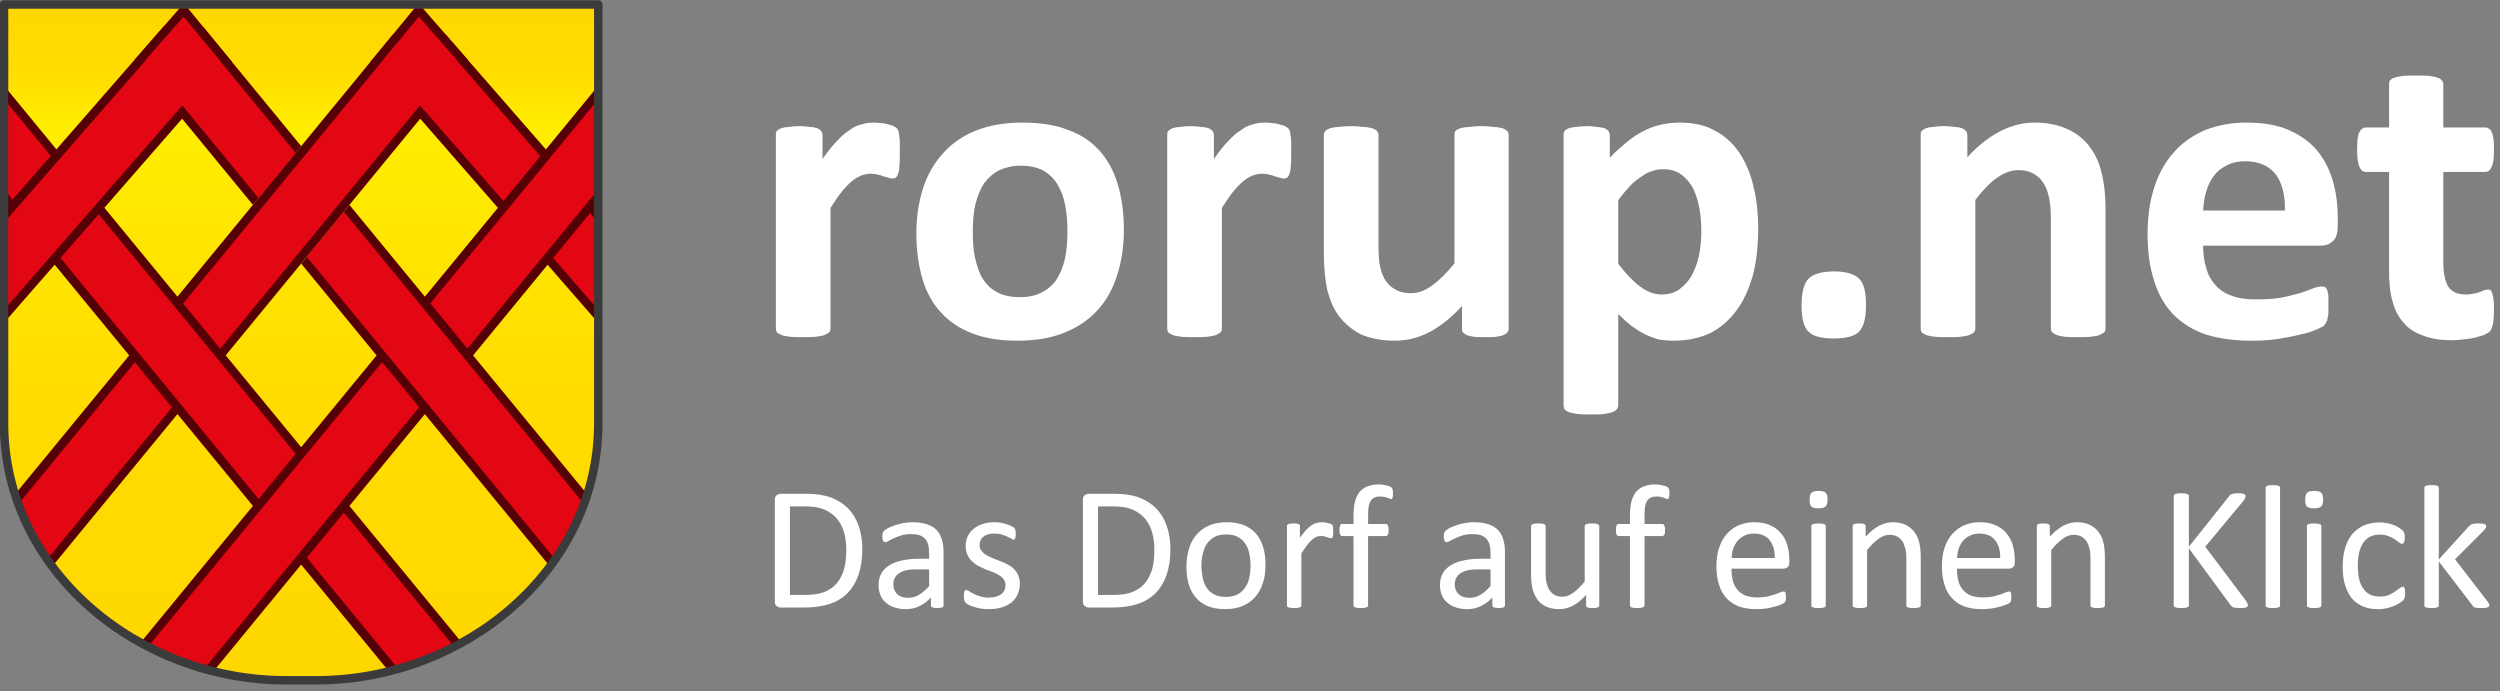 <svg xmlns="http://www.w3.org/2000/svg" xmlns:xlink="http://www.w3.org/1999/xlink" xmlns:serif="http://www.serif.com/" width="100%" height="100%" viewBox="0 0 329 91" version="1.1" xml:space="preserve" style="fill-rule:evenodd;clip-rule:evenodd;stroke-linecap:round;stroke-linejoin:round;stroke-miterlimit:1.5;"><rect x="0" y="0" width="329" height="91" fill="#808080" stroke="none"/><g transform="matrix(1,0,0,1,-647,-15.612)"><g transform="matrix(0.559,0,0,0.403,1235.71,2102.38)"><g transform="matrix(2.092,0,0,2.901,-1552.59,-5498.34)"><g transform="matrix(50,0,0,50,322.949,148.195)"><path d="M0.341,-0.412C0.341,-0.4 0.341,-0.39 0.34,-0.383C0.34,-0.375 0.339,-0.369 0.337,-0.365C0.336,-0.361 0.334,-0.358 0.332,-0.356C0.33,-0.355 0.327,-0.354 0.324,-0.354C0.322,-0.354 0.319,-0.355 0.315,-0.356C0.312,-0.357 0.309,-0.358 0.304,-0.359C0.3,-0.361 0.296,-0.362 0.291,-0.363C0.286,-0.364 0.281,-0.365 0.275,-0.365C0.268,-0.365 0.261,-0.363 0.254,-0.361C0.248,-0.358 0.24,-0.354 0.233,-0.348C0.226,-0.342 0.218,-0.334 0.21,-0.324C0.202,-0.314 0.194,-0.302 0.185,-0.288L0.185,-0.017C0.185,-0.013 0.184,-0.01 0.182,-0.008C0.18,-0.006 0.176,-0.004 0.172,-0.002C0.167,-0 0.161,0.001 0.153,0.002C0.145,0.003 0.135,0.003 0.123,0.003C0.111,0.003 0.101,0.003 0.093,0.002C0.085,0.001 0.079,-0 0.074,-0.002C0.07,-0.004 0.066,-0.006 0.064,-0.008C0.063,-0.01 0.062,-0.013 0.062,-0.017L0.062,-0.452C0.062,-0.455 0.062,-0.458 0.064,-0.461C0.066,-0.463 0.069,-0.465 0.073,-0.467C0.077,-0.468 0.082,-0.47 0.089,-0.47C0.096,-0.471 0.104,-0.472 0.114,-0.472C0.125,-0.472 0.133,-0.471 0.14,-0.47C0.147,-0.47 0.152,-0.468 0.156,-0.467C0.16,-0.465 0.162,-0.463 0.164,-0.461C0.166,-0.458 0.167,-0.455 0.167,-0.452L0.167,-0.398C0.178,-0.414 0.189,-0.428 0.199,-0.438C0.209,-0.449 0.218,-0.457 0.228,-0.463C0.237,-0.47 0.246,-0.474 0.255,-0.476C0.264,-0.479 0.273,-0.48 0.282,-0.48C0.286,-0.48 0.291,-0.48 0.296,-0.479C0.301,-0.479 0.306,-0.478 0.311,-0.477C0.316,-0.476 0.321,-0.474 0.325,-0.473C0.329,-0.471 0.331,-0.47 0.333,-0.468C0.335,-0.467 0.336,-0.465 0.337,-0.463C0.338,-0.461 0.339,-0.458 0.339,-0.455C0.34,-0.451 0.34,-0.446 0.341,-0.439C0.341,-0.433 0.341,-0.423 0.341,-0.412Z" style="fill:white;fill-rule:nonzero;"/></g><g transform="matrix(50,0,0,50,340.112,148.195)"><path d="M0.502,-0.239C0.502,-0.202 0.497,-0.168 0.487,-0.137C0.478,-0.107 0.463,-0.08 0.443,-0.058C0.423,-0.036 0.398,-0.019 0.368,-0.007C0.338,0.005 0.303,0.011 0.263,0.011C0.224,0.011 0.191,0.006 0.162,-0.005C0.133,-0.016 0.11,-0.031 0.091,-0.052C0.072,-0.072 0.058,-0.097 0.049,-0.127C0.04,-0.157 0.035,-0.192 0.035,-0.23C0.035,-0.267 0.04,-0.301 0.05,-0.332C0.06,-0.363 0.075,-0.389 0.095,-0.411C0.115,-0.433 0.139,-0.45 0.169,-0.462C0.199,-0.474 0.234,-0.48 0.274,-0.48C0.313,-0.48 0.347,-0.475 0.375,-0.464C0.404,-0.454 0.428,-0.438 0.447,-0.417C0.465,-0.397 0.479,-0.372 0.488,-0.342C0.497,-0.312 0.502,-0.278 0.502,-0.239ZM0.375,-0.234C0.375,-0.255 0.374,-0.275 0.37,-0.293C0.367,-0.311 0.361,-0.327 0.353,-0.34C0.345,-0.354 0.334,-0.364 0.321,-0.372C0.307,-0.379 0.29,-0.383 0.27,-0.383C0.251,-0.383 0.235,-0.379 0.222,-0.373C0.208,-0.366 0.197,-0.356 0.188,-0.344C0.179,-0.331 0.173,-0.315 0.168,-0.297C0.164,-0.279 0.162,-0.258 0.162,-0.235C0.162,-0.214 0.163,-0.194 0.167,-0.176C0.171,-0.158 0.176,-0.142 0.184,-0.129C0.192,-0.116 0.203,-0.105 0.217,-0.098C0.23,-0.091 0.247,-0.087 0.268,-0.087C0.286,-0.087 0.302,-0.09 0.316,-0.097C0.33,-0.104 0.341,-0.113 0.35,-0.126C0.358,-0.139 0.365,-0.154 0.369,-0.172C0.373,-0.19 0.375,-0.211 0.375,-0.234Z" style="fill:white;fill-rule:nonzero;"/></g><g transform="matrix(50,0,0,50,366.992,148.195)"><path d="M0.341,-0.412C0.341,-0.4 0.341,-0.39 0.34,-0.383C0.34,-0.375 0.339,-0.369 0.337,-0.365C0.336,-0.361 0.334,-0.358 0.332,-0.356C0.33,-0.355 0.327,-0.354 0.324,-0.354C0.322,-0.354 0.319,-0.355 0.315,-0.356C0.312,-0.357 0.309,-0.358 0.304,-0.359C0.3,-0.361 0.296,-0.362 0.291,-0.363C0.286,-0.364 0.281,-0.365 0.275,-0.365C0.268,-0.365 0.261,-0.363 0.254,-0.361C0.248,-0.358 0.24,-0.354 0.233,-0.348C0.226,-0.342 0.218,-0.334 0.21,-0.324C0.202,-0.314 0.194,-0.302 0.185,-0.288L0.185,-0.017C0.185,-0.013 0.184,-0.01 0.182,-0.008C0.18,-0.006 0.176,-0.004 0.172,-0.002C0.167,-0 0.161,0.001 0.153,0.002C0.145,0.003 0.135,0.003 0.123,0.003C0.111,0.003 0.101,0.003 0.093,0.002C0.085,0.001 0.079,-0 0.074,-0.002C0.07,-0.004 0.066,-0.006 0.064,-0.008C0.063,-0.01 0.062,-0.013 0.062,-0.017L0.062,-0.452C0.062,-0.455 0.062,-0.458 0.064,-0.461C0.066,-0.463 0.069,-0.465 0.073,-0.467C0.077,-0.468 0.082,-0.47 0.089,-0.47C0.096,-0.471 0.104,-0.472 0.114,-0.472C0.125,-0.472 0.133,-0.471 0.14,-0.47C0.147,-0.47 0.152,-0.468 0.156,-0.467C0.16,-0.465 0.162,-0.463 0.164,-0.461C0.166,-0.458 0.167,-0.455 0.167,-0.452L0.167,-0.398C0.178,-0.414 0.189,-0.428 0.199,-0.438C0.209,-0.449 0.218,-0.457 0.228,-0.463C0.237,-0.47 0.246,-0.474 0.255,-0.476C0.264,-0.479 0.273,-0.48 0.282,-0.48C0.286,-0.48 0.291,-0.48 0.296,-0.479C0.301,-0.479 0.306,-0.478 0.311,-0.477C0.316,-0.476 0.321,-0.474 0.325,-0.473C0.329,-0.471 0.331,-0.47 0.333,-0.468C0.335,-0.467 0.336,-0.465 0.337,-0.463C0.338,-0.461 0.339,-0.458 0.339,-0.455C0.34,-0.451 0.34,-0.446 0.341,-0.439C0.341,-0.433 0.341,-0.423 0.341,-0.412Z" style="fill:white;fill-rule:nonzero;"/></g><g transform="matrix(50,0,0,50,384.765,148.195)"><path d="M0.475,-0.017C0.475,-0.013 0.474,-0.01 0.472,-0.008C0.471,-0.006 0.468,-0.004 0.464,-0.002C0.46,-0 0.454,0.001 0.448,0.002C0.441,0.003 0.432,0.003 0.422,0.003C0.412,0.003 0.403,0.003 0.396,0.002C0.39,0.001 0.384,-0 0.38,-0.002C0.376,-0.004 0.374,-0.006 0.372,-0.008C0.37,-0.01 0.37,-0.013 0.37,-0.017L0.37,-0.067C0.346,-0.041 0.321,-0.021 0.296,-0.008C0.271,0.005 0.245,0.011 0.219,0.011C0.189,0.011 0.164,0.006 0.143,-0.003C0.123,-0.013 0.107,-0.027 0.094,-0.043C0.081,-0.06 0.073,-0.08 0.067,-0.102C0.062,-0.125 0.059,-0.152 0.059,-0.186L0.059,-0.452C0.059,-0.455 0.06,-0.458 0.062,-0.461C0.064,-0.463 0.067,-0.465 0.072,-0.467C0.076,-0.468 0.083,-0.47 0.091,-0.47C0.099,-0.471 0.108,-0.472 0.12,-0.472C0.132,-0.472 0.142,-0.471 0.15,-0.47C0.158,-0.47 0.164,-0.468 0.169,-0.467C0.173,-0.465 0.177,-0.463 0.179,-0.461C0.181,-0.458 0.182,-0.455 0.182,-0.452L0.182,-0.206C0.182,-0.183 0.183,-0.166 0.186,-0.154C0.189,-0.142 0.193,-0.131 0.199,-0.123C0.205,-0.114 0.213,-0.108 0.222,-0.103C0.232,-0.098 0.243,-0.096 0.255,-0.096C0.271,-0.096 0.286,-0.101 0.302,-0.113C0.318,-0.124 0.335,-0.141 0.353,-0.163L0.353,-0.452C0.353,-0.455 0.353,-0.458 0.355,-0.461C0.357,-0.463 0.36,-0.465 0.365,-0.467C0.37,-0.468 0.376,-0.47 0.384,-0.47C0.392,-0.471 0.402,-0.472 0.414,-0.472C0.426,-0.472 0.436,-0.471 0.443,-0.47C0.451,-0.47 0.457,-0.468 0.462,-0.467C0.466,-0.465 0.47,-0.463 0.472,-0.461C0.474,-0.458 0.475,-0.455 0.475,-0.452L0.475,-0.017Z" style="fill:white;fill-rule:nonzero;"/></g><g transform="matrix(50,0,0,50,411.596,148.195)"><path d="M0.5,-0.241C0.5,-0.202 0.496,-0.167 0.488,-0.136C0.479,-0.105 0.467,-0.078 0.451,-0.057C0.435,-0.035 0.415,-0.018 0.392,-0.006C0.368,0.005 0.341,0.011 0.31,0.011C0.297,0.011 0.286,0.01 0.275,0.008C0.265,0.005 0.254,0.001 0.244,-0.004C0.234,-0.009 0.225,-0.015 0.215,-0.022C0.205,-0.03 0.195,-0.039 0.185,-0.049L0.185,0.156C0.185,0.16 0.184,0.162 0.182,0.165C0.18,0.168 0.176,0.17 0.172,0.172C0.167,0.173 0.161,0.175 0.153,0.176C0.145,0.177 0.135,0.177 0.123,0.177C0.111,0.177 0.101,0.177 0.093,0.176C0.085,0.175 0.079,0.173 0.074,0.172C0.07,0.17 0.066,0.168 0.064,0.165C0.063,0.162 0.062,0.16 0.062,0.156L0.062,-0.452C0.062,-0.455 0.062,-0.458 0.064,-0.461C0.066,-0.463 0.068,-0.465 0.073,-0.467C0.077,-0.468 0.082,-0.47 0.089,-0.47C0.095,-0.471 0.104,-0.472 0.114,-0.472C0.124,-0.472 0.132,-0.471 0.138,-0.47C0.145,-0.47 0.15,-0.468 0.155,-0.467C0.159,-0.465 0.161,-0.463 0.163,-0.461C0.165,-0.458 0.166,-0.455 0.166,-0.452L0.166,-0.401C0.178,-0.414 0.191,-0.425 0.203,-0.435C0.215,-0.445 0.228,-0.454 0.24,-0.46C0.253,-0.467 0.266,-0.472 0.28,-0.475C0.293,-0.478 0.307,-0.48 0.323,-0.48C0.355,-0.48 0.382,-0.474 0.404,-0.461C0.427,-0.449 0.445,-0.431 0.459,-0.41C0.473,-0.388 0.484,-0.362 0.49,-0.333C0.497,-0.305 0.5,-0.274 0.5,-0.241ZM0.372,-0.232C0.372,-0.25 0.371,-0.268 0.368,-0.285C0.365,-0.302 0.36,-0.318 0.354,-0.331C0.347,-0.344 0.338,-0.355 0.327,-0.363C0.316,-0.371 0.303,-0.375 0.287,-0.375C0.278,-0.375 0.27,-0.374 0.262,-0.371C0.254,-0.369 0.246,-0.365 0.238,-0.359C0.23,-0.354 0.221,-0.347 0.212,-0.338C0.204,-0.329 0.194,-0.318 0.185,-0.305L0.185,-0.162C0.202,-0.14 0.218,-0.123 0.234,-0.111C0.25,-0.099 0.266,-0.093 0.283,-0.093C0.299,-0.093 0.312,-0.097 0.323,-0.105C0.335,-0.114 0.344,-0.124 0.351,-0.137C0.358,-0.151 0.364,-0.166 0.367,-0.182C0.37,-0.199 0.372,-0.215 0.372,-0.232Z" style="fill:white;fill-rule:nonzero;"/></g><g transform="matrix(50,0,0,50,438.427,148.195)"><path d="M0.206,-0.07C0.206,-0.04 0.201,-0.02 0.19,-0.009C0.18,0.001 0.161,0.006 0.133,0.006C0.106,0.006 0.087,0.001 0.077,-0.009C0.066,-0.019 0.061,-0.039 0.061,-0.067C0.061,-0.098 0.066,-0.118 0.077,-0.129C0.087,-0.139 0.107,-0.145 0.134,-0.145C0.161,-0.145 0.18,-0.139 0.19,-0.129C0.201,-0.119 0.206,-0.099 0.206,-0.07Z" style="fill:white;fill-rule:nonzero;"/></g><g transform="matrix(50,0,0,50,451.782,148.195)"><path d="M0.478,-0.017C0.478,-0.013 0.477,-0.01 0.475,-0.008C0.473,-0.006 0.469,-0.004 0.465,-0.002C0.46,-0 0.454,0.001 0.446,0.002C0.438,0.003 0.428,0.003 0.417,0.003C0.404,0.003 0.394,0.003 0.386,0.002C0.378,0.001 0.372,-0 0.368,-0.002C0.363,-0.004 0.36,-0.006 0.358,-0.008C0.356,-0.01 0.355,-0.013 0.355,-0.017L0.355,-0.265C0.355,-0.286 0.353,-0.303 0.35,-0.315C0.347,-0.327 0.343,-0.337 0.337,-0.346C0.331,-0.355 0.323,-0.361 0.314,-0.366C0.305,-0.371 0.294,-0.373 0.282,-0.373C0.266,-0.373 0.25,-0.367 0.234,-0.356C0.218,-0.345 0.202,-0.328 0.185,-0.306L0.185,-0.017C0.185,-0.013 0.184,-0.01 0.182,-0.008C0.18,-0.006 0.176,-0.004 0.172,-0.002C0.167,-0 0.161,0.001 0.153,0.002C0.145,0.003 0.135,0.003 0.123,0.003C0.111,0.003 0.101,0.003 0.093,0.002C0.085,0.001 0.079,-0 0.074,-0.002C0.07,-0.004 0.066,-0.006 0.064,-0.008C0.063,-0.01 0.062,-0.013 0.062,-0.017L0.062,-0.452C0.062,-0.455 0.062,-0.458 0.064,-0.461C0.066,-0.463 0.069,-0.465 0.073,-0.467C0.077,-0.468 0.082,-0.47 0.089,-0.47C0.096,-0.471 0.104,-0.472 0.114,-0.472C0.125,-0.472 0.133,-0.471 0.14,-0.47C0.147,-0.47 0.152,-0.468 0.156,-0.467C0.16,-0.465 0.162,-0.463 0.164,-0.461C0.166,-0.458 0.167,-0.455 0.167,-0.452L0.167,-0.402C0.191,-0.428 0.215,-0.447 0.24,-0.46C0.265,-0.473 0.291,-0.48 0.318,-0.48C0.347,-0.48 0.372,-0.475 0.393,-0.465C0.413,-0.456 0.43,-0.442 0.442,-0.426C0.455,-0.409 0.464,-0.389 0.469,-0.367C0.475,-0.344 0.478,-0.317 0.478,-0.286L0.478,-0.017Z" style="fill:white;fill-rule:nonzero;"/></g><g transform="matrix(50,0,0,50,478.613,148.195)"><path d="M0.464,-0.247C0.464,-0.232 0.461,-0.221 0.454,-0.214C0.447,-0.207 0.438,-0.203 0.426,-0.203L0.161,-0.203C0.161,-0.185 0.163,-0.168 0.168,-0.153C0.172,-0.137 0.179,-0.125 0.189,-0.114C0.198,-0.103 0.211,-0.095 0.226,-0.09C0.241,-0.084 0.259,-0.082 0.28,-0.082C0.302,-0.082 0.321,-0.083 0.337,-0.086C0.353,-0.089 0.367,-0.093 0.379,-0.096C0.391,-0.1 0.401,-0.104 0.409,-0.107C0.417,-0.11 0.423,-0.111 0.428,-0.111C0.431,-0.111 0.433,-0.111 0.435,-0.11C0.437,-0.108 0.439,-0.106 0.44,-0.104C0.441,-0.101 0.442,-0.096 0.443,-0.091C0.443,-0.086 0.443,-0.079 0.443,-0.071C0.443,-0.064 0.443,-0.058 0.443,-0.052C0.443,-0.047 0.442,-0.043 0.441,-0.04C0.441,-0.036 0.44,-0.033 0.438,-0.031C0.437,-0.028 0.435,-0.026 0.433,-0.023C0.431,-0.021 0.425,-0.018 0.416,-0.014C0.407,-0.01 0.395,-0.006 0.38,-0.003C0.365,0.001 0.348,0.004 0.33,0.007C0.311,0.01 0.291,0.011 0.269,0.011C0.23,0.011 0.196,0.006 0.167,-0.003C0.138,-0.013 0.114,-0.028 0.094,-0.048C0.075,-0.068 0.06,-0.093 0.051,-0.123C0.041,-0.153 0.036,-0.189 0.036,-0.229C0.036,-0.268 0.041,-0.303 0.051,-0.334C0.061,-0.365 0.076,-0.392 0.095,-0.413C0.114,-0.435 0.138,-0.451 0.165,-0.463C0.193,-0.474 0.224,-0.48 0.258,-0.48C0.295,-0.48 0.326,-0.475 0.352,-0.464C0.378,-0.453 0.399,-0.438 0.416,-0.419C0.432,-0.4 0.444,-0.378 0.452,-0.352C0.46,-0.326 0.464,-0.297 0.464,-0.267L0.464,-0.247ZM0.345,-0.282C0.346,-0.317 0.339,-0.344 0.324,-0.364C0.309,-0.383 0.286,-0.393 0.255,-0.393C0.24,-0.393 0.226,-0.39 0.215,-0.384C0.203,-0.378 0.193,-0.371 0.186,-0.361C0.178,-0.351 0.172,-0.339 0.168,-0.325C0.164,-0.312 0.162,-0.298 0.161,-0.282L0.345,-0.282Z" style="fill:white;fill-rule:nonzero;"/></g><g transform="matrix(50,0,0,50,503.442,148.195)"><path d="M0.319,-0.06C0.319,-0.045 0.318,-0.034 0.317,-0.027C0.315,-0.019 0.313,-0.014 0.31,-0.01C0.307,-0.007 0.302,-0.005 0.297,-0.002C0.291,0 0.284,0.002 0.277,0.004C0.269,0.006 0.261,0.007 0.252,0.008C0.243,0.009 0.234,0.01 0.225,0.01C0.2,0.01 0.179,0.007 0.161,0C0.143,-0.006 0.128,-0.015 0.117,-0.028C0.105,-0.041 0.096,-0.057 0.091,-0.077C0.085,-0.096 0.083,-0.119 0.083,-0.146L0.083,-0.369L0.03,-0.369C0.024,-0.369 0.019,-0.373 0.016,-0.381C0.013,-0.388 0.011,-0.401 0.011,-0.419C0.011,-0.428 0.012,-0.436 0.012,-0.443C0.013,-0.449 0.014,-0.455 0.016,-0.458C0.018,-0.462 0.02,-0.465 0.022,-0.466C0.025,-0.468 0.028,-0.469 0.031,-0.469L0.083,-0.469L0.083,-0.566C0.083,-0.569 0.083,-0.572 0.085,-0.575C0.087,-0.577 0.09,-0.58 0.095,-0.581C0.1,-0.583 0.106,-0.584 0.114,-0.585C0.122,-0.586 0.132,-0.586 0.144,-0.586C0.156,-0.586 0.166,-0.586 0.174,-0.585C0.182,-0.584 0.188,-0.583 0.192,-0.581C0.197,-0.58 0.2,-0.577 0.202,-0.575C0.204,-0.572 0.205,-0.569 0.205,-0.566L0.205,-0.469L0.3,-0.469C0.303,-0.469 0.306,-0.468 0.308,-0.466C0.311,-0.465 0.313,-0.462 0.314,-0.458C0.316,-0.455 0.317,-0.449 0.318,-0.443C0.319,-0.436 0.319,-0.428 0.319,-0.419C0.319,-0.401 0.318,-0.388 0.314,-0.381C0.311,-0.373 0.306,-0.369 0.3,-0.369L0.205,-0.369L0.205,-0.165C0.205,-0.141 0.209,-0.123 0.216,-0.111C0.224,-0.099 0.237,-0.093 0.256,-0.093C0.263,-0.093 0.269,-0.094 0.274,-0.095C0.279,-0.096 0.284,-0.097 0.288,-0.099C0.292,-0.1 0.295,-0.102 0.298,-0.103C0.301,-0.104 0.303,-0.104 0.306,-0.104C0.308,-0.104 0.309,-0.104 0.311,-0.103C0.313,-0.102 0.314,-0.099 0.315,-0.096C0.316,-0.093 0.317,-0.088 0.318,-0.082C0.319,-0.076 0.319,-0.069 0.319,-0.06Z" style="fill:white;fill-rule:nonzero;"/></g></g><g transform="matrix(1.63,0,0,2.26,-2091.91,-5204.57)"><g transform="matrix(26,0,0,26,747,99.5)"><path d="M0.57,-0.325C0.57,-0.271 0.563,-0.223 0.549,-0.182C0.535,-0.141 0.514,-0.107 0.488,-0.08C0.461,-0.053 0.428,-0.033 0.389,-0.02C0.35,-0.007 0.303,-0 0.249,-0L0.115,-0C0.108,-0 0.101,-0.003 0.094,-0.008C0.087,-0.013 0.084,-0.021 0.084,-0.034L0.084,-0.598C0.084,-0.61 0.087,-0.619 0.094,-0.624C0.101,-0.629 0.108,-0.632 0.115,-0.632L0.258,-0.632C0.313,-0.632 0.359,-0.625 0.397,-0.611C0.435,-0.596 0.466,-0.576 0.492,-0.55C0.517,-0.523 0.537,-0.491 0.55,-0.453C0.563,-0.415 0.57,-0.373 0.57,-0.325ZM0.481,-0.322C0.481,-0.356 0.477,-0.388 0.469,-0.417C0.46,-0.447 0.447,-0.472 0.429,-0.494C0.411,-0.515 0.388,-0.532 0.36,-0.544C0.333,-0.556 0.297,-0.562 0.253,-0.562L0.168,-0.562L0.168,-0.07L0.254,-0.07C0.295,-0.07 0.329,-0.075 0.356,-0.085C0.384,-0.096 0.407,-0.111 0.426,-0.132C0.444,-0.153 0.458,-0.179 0.468,-0.21C0.477,-0.242 0.481,-0.279 0.481,-0.322Z" style="fill:white;fill-rule:nonzero;"/></g><g transform="matrix(26,0,0,26,762.996,99.5)"><path d="M0.406,-0.012C0.406,-0.008 0.404,-0.005 0.402,-0.003C0.399,-0.001 0.396,0 0.391,0.001C0.387,0.002 0.38,0.003 0.371,0.003C0.363,0.003 0.356,0.002 0.351,0.001C0.346,0 0.342,-0.001 0.34,-0.003C0.338,-0.005 0.336,-0.008 0.336,-0.012L0.336,-0.056C0.317,-0.035 0.296,-0.019 0.272,-0.008C0.249,0.004 0.224,0.009 0.197,0.009C0.174,0.009 0.153,0.006 0.135,0C0.116,-0.006 0.1,-0.014 0.087,-0.026C0.073,-0.037 0.063,-0.051 0.056,-0.068C0.049,-0.084 0.045,-0.103 0.045,-0.125C0.045,-0.149 0.05,-0.171 0.06,-0.189C0.07,-0.207 0.085,-0.222 0.104,-0.234C0.122,-0.246 0.146,-0.255 0.173,-0.261C0.2,-0.267 0.231,-0.271 0.265,-0.271L0.326,-0.271L0.326,-0.305C0.326,-0.322 0.324,-0.337 0.32,-0.35C0.317,-0.363 0.311,-0.373 0.303,-0.382C0.295,-0.391 0.285,-0.397 0.272,-0.402C0.259,-0.406 0.244,-0.408 0.225,-0.408C0.205,-0.408 0.187,-0.406 0.172,-0.401C0.156,-0.396 0.142,-0.391 0.13,-0.385C0.118,-0.38 0.108,-0.375 0.1,-0.37C0.092,-0.365 0.086,-0.363 0.083,-0.363C0.08,-0.363 0.078,-0.363 0.076,-0.365C0.074,-0.366 0.072,-0.368 0.071,-0.371C0.069,-0.373 0.068,-0.377 0.067,-0.381C0.067,-0.385 0.066,-0.389 0.066,-0.394C0.066,-0.402 0.067,-0.409 0.068,-0.413C0.069,-0.418 0.072,-0.423 0.076,-0.427C0.081,-0.431 0.088,-0.436 0.099,-0.442C0.11,-0.447 0.122,-0.453 0.136,-0.457C0.15,-0.462 0.166,-0.466 0.182,-0.469C0.199,-0.472 0.215,-0.474 0.232,-0.474C0.264,-0.474 0.291,-0.47 0.313,-0.463C0.335,-0.456 0.353,-0.445 0.367,-0.431C0.38,-0.418 0.39,-0.4 0.396,-0.38C0.403,-0.359 0.406,-0.335 0.406,-0.308L0.406,-0.012ZM0.326,-0.212L0.257,-0.212C0.235,-0.212 0.215,-0.211 0.199,-0.207C0.183,-0.203 0.169,-0.198 0.159,-0.19C0.148,-0.183 0.14,-0.174 0.135,-0.164C0.13,-0.154 0.127,-0.142 0.127,-0.128C0.127,-0.106 0.135,-0.087 0.149,-0.074C0.164,-0.06 0.184,-0.054 0.21,-0.054C0.231,-0.054 0.251,-0.059 0.269,-0.07C0.287,-0.081 0.306,-0.097 0.326,-0.119L0.326,-0.212Z" style="fill:white;fill-rule:nonzero;"/></g><g transform="matrix(26,0,0,26,775.45,99.5)"><path d="M0.351,-0.132C0.351,-0.109 0.346,-0.089 0.338,-0.072C0.33,-0.054 0.318,-0.039 0.303,-0.027C0.287,-0.015 0.269,-0.006 0.248,-0C0.227,0.006 0.204,0.009 0.178,0.009C0.163,0.009 0.148,0.008 0.134,0.006C0.119,0.003 0.107,0 0.095,-0.004C0.084,-0.007 0.075,-0.011 0.067,-0.015C0.059,-0.019 0.053,-0.023 0.05,-0.026C0.046,-0.03 0.044,-0.034 0.042,-0.04C0.04,-0.046 0.04,-0.054 0.04,-0.064C0.04,-0.07 0.04,-0.075 0.041,-0.08C0.041,-0.084 0.042,-0.087 0.043,-0.09C0.044,-0.092 0.045,-0.094 0.047,-0.095C0.049,-0.097 0.051,-0.097 0.053,-0.097C0.057,-0.097 0.062,-0.095 0.069,-0.091C0.076,-0.086 0.085,-0.081 0.095,-0.076C0.105,-0.071 0.117,-0.066 0.131,-0.062C0.145,-0.057 0.161,-0.055 0.18,-0.055C0.193,-0.055 0.206,-0.057 0.217,-0.06C0.228,-0.063 0.237,-0.067 0.246,-0.073C0.254,-0.078 0.26,-0.085 0.264,-0.094C0.269,-0.103 0.271,-0.113 0.271,-0.125C0.271,-0.138 0.268,-0.148 0.261,-0.157C0.255,-0.165 0.247,-0.173 0.236,-0.179C0.226,-0.186 0.214,-0.191 0.201,-0.197C0.188,-0.202 0.175,-0.207 0.161,-0.212C0.147,-0.218 0.134,-0.224 0.12,-0.231C0.107,-0.238 0.095,-0.247 0.085,-0.257C0.075,-0.267 0.066,-0.279 0.06,-0.293C0.053,-0.307 0.05,-0.324 0.05,-0.343C0.05,-0.361 0.054,-0.377 0.06,-0.393C0.067,-0.409 0.077,-0.422 0.09,-0.434C0.104,-0.446 0.12,-0.456 0.14,-0.463C0.16,-0.47 0.184,-0.474 0.21,-0.474C0.222,-0.474 0.234,-0.473 0.246,-0.471C0.257,-0.469 0.268,-0.466 0.277,-0.463C0.287,-0.46 0.295,-0.457 0.302,-0.454C0.308,-0.45 0.313,-0.447 0.317,-0.445C0.32,-0.442 0.322,-0.44 0.323,-0.438C0.325,-0.436 0.325,-0.434 0.326,-0.431C0.326,-0.429 0.327,-0.426 0.327,-0.422C0.328,-0.419 0.328,-0.414 0.328,-0.409C0.328,-0.404 0.328,-0.399 0.327,-0.395C0.327,-0.391 0.326,-0.387 0.325,-0.385C0.324,-0.382 0.322,-0.38 0.321,-0.379C0.319,-0.378 0.317,-0.377 0.315,-0.377C0.313,-0.377 0.308,-0.379 0.303,-0.383C0.297,-0.386 0.29,-0.39 0.281,-0.394C0.272,-0.398 0.262,-0.402 0.25,-0.406C0.238,-0.409 0.225,-0.411 0.209,-0.411C0.196,-0.411 0.184,-0.41 0.173,-0.406C0.163,-0.403 0.154,-0.399 0.148,-0.393C0.141,-0.388 0.136,-0.381 0.133,-0.373C0.129,-0.365 0.127,-0.357 0.127,-0.348C0.127,-0.335 0.131,-0.324 0.137,-0.316C0.144,-0.307 0.152,-0.299 0.163,-0.293C0.173,-0.286 0.185,-0.281 0.198,-0.275C0.212,-0.27 0.225,-0.265 0.239,-0.259C0.253,-0.254 0.267,-0.248 0.28,-0.241C0.294,-0.234 0.306,-0.226 0.316,-0.216C0.326,-0.206 0.335,-0.194 0.341,-0.181C0.347,-0.167 0.351,-0.151 0.351,-0.132Z" style="fill:white;fill-rule:nonzero;"/></g><g transform="matrix(26,0,0,26,791.497,99.5)"><path d="M0.57,-0.325C0.57,-0.271 0.563,-0.223 0.549,-0.182C0.535,-0.141 0.514,-0.107 0.488,-0.08C0.461,-0.053 0.428,-0.033 0.389,-0.02C0.35,-0.007 0.303,-0 0.249,-0L0.115,-0C0.108,-0 0.101,-0.003 0.094,-0.008C0.087,-0.013 0.084,-0.021 0.084,-0.034L0.084,-0.598C0.084,-0.61 0.087,-0.619 0.094,-0.624C0.101,-0.629 0.108,-0.632 0.115,-0.632L0.258,-0.632C0.313,-0.632 0.359,-0.625 0.397,-0.611C0.435,-0.596 0.466,-0.576 0.492,-0.55C0.517,-0.523 0.537,-0.491 0.55,-0.453C0.563,-0.415 0.57,-0.373 0.57,-0.325ZM0.481,-0.322C0.481,-0.356 0.477,-0.388 0.469,-0.417C0.46,-0.447 0.447,-0.472 0.429,-0.494C0.411,-0.515 0.388,-0.532 0.36,-0.544C0.333,-0.556 0.297,-0.562 0.253,-0.562L0.168,-0.562L0.168,-0.07L0.254,-0.07C0.295,-0.07 0.329,-0.075 0.356,-0.085C0.384,-0.096 0.407,-0.111 0.426,-0.132C0.444,-0.153 0.458,-0.179 0.468,-0.21C0.477,-0.242 0.481,-0.279 0.481,-0.322Z" style="fill:white;fill-rule:nonzero;"/></g><g transform="matrix(26,0,0,26,807.493,99.5)"><path d="M0.483,-0.237C0.483,-0.201 0.479,-0.168 0.469,-0.138C0.46,-0.108 0.446,-0.082 0.427,-0.06C0.408,-0.038 0.385,-0.021 0.357,-0.009C0.329,0.003 0.296,0.009 0.259,0.009C0.223,0.009 0.191,0.004 0.164,-0.007C0.137,-0.018 0.115,-0.033 0.097,-0.054C0.079,-0.074 0.066,-0.099 0.057,-0.128C0.048,-0.158 0.044,-0.191 0.044,-0.228C0.044,-0.264 0.049,-0.297 0.058,-0.327C0.067,-0.357 0.081,-0.383 0.1,-0.405C0.119,-0.427 0.142,-0.444 0.17,-0.456C0.198,-0.468 0.231,-0.474 0.268,-0.474C0.304,-0.474 0.336,-0.468 0.363,-0.458C0.389,-0.447 0.412,-0.431 0.43,-0.411C0.448,-0.39 0.461,-0.365 0.47,-0.336C0.479,-0.307 0.483,-0.274 0.483,-0.237ZM0.4,-0.231C0.4,-0.255 0.398,-0.278 0.393,-0.299C0.389,-0.32 0.382,-0.339 0.371,-0.354C0.361,-0.37 0.347,-0.383 0.33,-0.392C0.313,-0.402 0.291,-0.406 0.265,-0.406C0.241,-0.406 0.22,-0.402 0.203,-0.394C0.186,-0.385 0.172,-0.373 0.16,-0.358C0.149,-0.342 0.141,-0.324 0.136,-0.303C0.13,-0.282 0.127,-0.258 0.127,-0.233C0.127,-0.209 0.13,-0.187 0.134,-0.166C0.139,-0.144 0.146,-0.126 0.156,-0.11C0.167,-0.094 0.18,-0.082 0.198,-0.073C0.215,-0.063 0.237,-0.059 0.263,-0.059C0.287,-0.059 0.307,-0.063 0.325,-0.071C0.342,-0.08 0.356,-0.092 0.367,-0.107C0.379,-0.122 0.387,-0.14 0.392,-0.162C0.397,-0.183 0.4,-0.206 0.4,-0.231Z" style="fill:white;fill-rule:nonzero;"/></g><g transform="matrix(26,0,0,26,821.204,99.5)"><path d="M0.332,-0.423C0.332,-0.416 0.331,-0.41 0.331,-0.405C0.331,-0.4 0.33,-0.396 0.329,-0.393C0.328,-0.391 0.327,-0.388 0.325,-0.387C0.324,-0.385 0.322,-0.385 0.319,-0.385C0.317,-0.385 0.314,-0.385 0.31,-0.387C0.306,-0.388 0.302,-0.39 0.297,-0.391C0.292,-0.393 0.287,-0.394 0.281,-0.396C0.275,-0.397 0.269,-0.397 0.262,-0.397C0.254,-0.397 0.246,-0.396 0.238,-0.393C0.23,-0.389 0.222,-0.384 0.214,-0.376C0.205,-0.369 0.196,-0.359 0.187,-0.347C0.177,-0.334 0.167,-0.319 0.155,-0.301L0.155,-0.012C0.155,-0.01 0.155,-0.007 0.153,-0.006C0.152,-0.004 0.15,-0.002 0.147,-0.001C0.144,0 0.14,0.001 0.135,0.002C0.13,0.003 0.123,0.003 0.115,0.003C0.107,0.003 0.1,0.003 0.095,0.002C0.09,0.001 0.086,0 0.083,-0.001C0.08,-0.002 0.078,-0.004 0.076,-0.006C0.075,-0.007 0.075,-0.01 0.075,-0.012L0.075,-0.452C0.075,-0.454 0.075,-0.456 0.076,-0.458C0.077,-0.46 0.079,-0.462 0.082,-0.463C0.085,-0.465 0.089,-0.466 0.093,-0.466C0.098,-0.467 0.104,-0.467 0.111,-0.467C0.118,-0.467 0.124,-0.467 0.129,-0.466C0.134,-0.466 0.138,-0.465 0.14,-0.463C0.143,-0.462 0.145,-0.46 0.146,-0.458C0.147,-0.456 0.147,-0.454 0.147,-0.452L0.147,-0.388C0.16,-0.405 0.171,-0.42 0.181,-0.431C0.192,-0.442 0.202,-0.45 0.211,-0.457C0.221,-0.463 0.23,-0.468 0.24,-0.47C0.249,-0.472 0.258,-0.474 0.268,-0.474C0.272,-0.474 0.277,-0.473 0.282,-0.473C0.287,-0.472 0.293,-0.472 0.299,-0.47C0.305,-0.469 0.31,-0.467 0.315,-0.466C0.319,-0.464 0.323,-0.463 0.325,-0.461C0.327,-0.459 0.328,-0.458 0.329,-0.456C0.329,-0.455 0.33,-0.453 0.33,-0.451C0.331,-0.448 0.331,-0.445 0.331,-0.441C0.331,-0.436 0.332,-0.43 0.332,-0.423Z" style="fill:white;fill-rule:nonzero;"/></g><g transform="matrix(26,0,0,26,830.269,99.5)"><path d="M0.315,-0.632C0.315,-0.626 0.315,-0.621 0.314,-0.617C0.314,-0.614 0.313,-0.611 0.312,-0.608C0.311,-0.606 0.31,-0.605 0.309,-0.604C0.308,-0.603 0.306,-0.603 0.304,-0.603C0.302,-0.603 0.299,-0.603 0.296,-0.605C0.292,-0.606 0.288,-0.608 0.283,-0.61C0.278,-0.611 0.273,-0.613 0.266,-0.615C0.259,-0.616 0.251,-0.617 0.243,-0.617C0.231,-0.617 0.22,-0.615 0.212,-0.611C0.203,-0.607 0.197,-0.601 0.191,-0.593C0.186,-0.584 0.182,-0.573 0.18,-0.56C0.178,-0.547 0.177,-0.531 0.177,-0.512L0.177,-0.464L0.275,-0.464C0.278,-0.464 0.28,-0.464 0.281,-0.463C0.283,-0.462 0.285,-0.46 0.286,-0.457C0.288,-0.454 0.289,-0.451 0.29,-0.446C0.291,-0.442 0.291,-0.437 0.291,-0.431C0.291,-0.419 0.29,-0.41 0.287,-0.405C0.284,-0.4 0.28,-0.397 0.275,-0.397L0.177,-0.397L0.177,-0.012C0.177,-0.01 0.176,-0.007 0.175,-0.006C0.174,-0.004 0.171,-0.002 0.168,-0.001C0.165,0 0.161,0.001 0.156,0.002C0.151,0.003 0.144,0.003 0.136,0.003C0.128,0.003 0.122,0.003 0.117,0.002C0.111,0.001 0.107,0 0.104,-0.001C0.101,-0.002 0.099,-0.004 0.098,-0.006C0.096,-0.007 0.096,-0.01 0.096,-0.012L0.096,-0.397L0.034,-0.397C0.028,-0.397 0.025,-0.4 0.022,-0.405C0.019,-0.41 0.018,-0.419 0.018,-0.431C0.018,-0.437 0.018,-0.442 0.019,-0.446C0.02,-0.451 0.021,-0.454 0.022,-0.457C0.023,-0.46 0.025,-0.462 0.027,-0.463C0.029,-0.464 0.031,-0.464 0.034,-0.464L0.096,-0.464L0.096,-0.51C0.096,-0.54 0.099,-0.567 0.104,-0.589C0.11,-0.611 0.119,-0.629 0.13,-0.643C0.142,-0.657 0.157,-0.667 0.175,-0.674C0.192,-0.68 0.213,-0.684 0.237,-0.684C0.249,-0.684 0.26,-0.683 0.271,-0.68C0.281,-0.678 0.29,-0.676 0.295,-0.674C0.301,-0.671 0.305,-0.669 0.307,-0.667C0.309,-0.665 0.311,-0.663 0.312,-0.659C0.313,-0.656 0.314,-0.653 0.315,-0.648C0.315,-0.644 0.315,-0.639 0.315,-0.632Z" style="fill:white;fill-rule:nonzero;"/></g><g transform="matrix(26,0,0,26,844.081,99.5)"><path d="M0.406,-0.012C0.406,-0.008 0.404,-0.005 0.402,-0.003C0.399,-0.001 0.396,0 0.391,0.001C0.387,0.002 0.38,0.003 0.371,0.003C0.363,0.003 0.356,0.002 0.351,0.001C0.346,0 0.342,-0.001 0.34,-0.003C0.338,-0.005 0.336,-0.008 0.336,-0.012L0.336,-0.056C0.317,-0.035 0.296,-0.019 0.272,-0.008C0.249,0.004 0.224,0.009 0.197,0.009C0.174,0.009 0.153,0.006 0.135,0C0.116,-0.006 0.1,-0.014 0.087,-0.026C0.073,-0.037 0.063,-0.051 0.056,-0.068C0.049,-0.084 0.045,-0.103 0.045,-0.125C0.045,-0.149 0.05,-0.171 0.06,-0.189C0.07,-0.207 0.085,-0.222 0.104,-0.234C0.122,-0.246 0.146,-0.255 0.173,-0.261C0.2,-0.267 0.231,-0.271 0.265,-0.271L0.326,-0.271L0.326,-0.305C0.326,-0.322 0.324,-0.337 0.32,-0.35C0.317,-0.363 0.311,-0.373 0.303,-0.382C0.295,-0.391 0.285,-0.397 0.272,-0.402C0.259,-0.406 0.244,-0.408 0.225,-0.408C0.205,-0.408 0.187,-0.406 0.172,-0.401C0.156,-0.396 0.142,-0.391 0.13,-0.385C0.118,-0.38 0.108,-0.375 0.1,-0.37C0.092,-0.365 0.086,-0.363 0.083,-0.363C0.08,-0.363 0.078,-0.363 0.076,-0.365C0.074,-0.366 0.072,-0.368 0.071,-0.371C0.069,-0.373 0.068,-0.377 0.067,-0.381C0.067,-0.385 0.066,-0.389 0.066,-0.394C0.066,-0.402 0.067,-0.409 0.068,-0.413C0.069,-0.418 0.072,-0.423 0.076,-0.427C0.081,-0.431 0.088,-0.436 0.099,-0.442C0.11,-0.447 0.122,-0.453 0.136,-0.457C0.15,-0.462 0.166,-0.466 0.182,-0.469C0.199,-0.472 0.215,-0.474 0.232,-0.474C0.264,-0.474 0.291,-0.47 0.313,-0.463C0.335,-0.456 0.353,-0.445 0.367,-0.431C0.38,-0.418 0.39,-0.4 0.396,-0.38C0.403,-0.359 0.406,-0.335 0.406,-0.308L0.406,-0.012ZM0.326,-0.212L0.257,-0.212C0.235,-0.212 0.215,-0.211 0.199,-0.207C0.183,-0.203 0.169,-0.198 0.159,-0.19C0.148,-0.183 0.14,-0.174 0.135,-0.164C0.13,-0.154 0.127,-0.142 0.127,-0.128C0.127,-0.106 0.135,-0.087 0.149,-0.074C0.164,-0.06 0.184,-0.054 0.21,-0.054C0.231,-0.054 0.251,-0.059 0.269,-0.07C0.287,-0.081 0.306,-0.097 0.326,-0.119L0.326,-0.212Z" style="fill:white;fill-rule:nonzero;"/></g><g transform="matrix(26,0,0,26,856.535,99.5)"><path d="M0.451,-0.012C0.451,-0.01 0.451,-0.007 0.449,-0.006C0.448,-0.004 0.446,-0.002 0.443,-0.001C0.44,0 0.437,0.001 0.432,0.002C0.427,0.003 0.421,0.003 0.415,0.003C0.407,0.003 0.401,0.003 0.396,0.002C0.392,0.001 0.388,0 0.385,-0.001C0.382,-0.002 0.38,-0.004 0.379,-0.006C0.378,-0.007 0.378,-0.01 0.378,-0.012L0.378,-0.07C0.353,-0.043 0.328,-0.022 0.304,-0.01C0.279,0.003 0.255,0.009 0.229,0.009C0.2,0.009 0.176,0.004 0.156,-0.005C0.135,-0.015 0.119,-0.028 0.107,-0.045C0.095,-0.062 0.086,-0.081 0.08,-0.104C0.075,-0.126 0.072,-0.153 0.072,-0.185L0.072,-0.452C0.072,-0.454 0.073,-0.456 0.074,-0.458C0.075,-0.46 0.077,-0.462 0.081,-0.463C0.084,-0.465 0.088,-0.466 0.093,-0.466C0.098,-0.467 0.105,-0.467 0.113,-0.467C0.121,-0.467 0.127,-0.467 0.132,-0.466C0.138,-0.466 0.142,-0.465 0.145,-0.463C0.148,-0.462 0.15,-0.46 0.151,-0.458C0.153,-0.456 0.153,-0.454 0.153,-0.452L0.153,-0.196C0.153,-0.17 0.155,-0.149 0.159,-0.134C0.163,-0.119 0.168,-0.105 0.176,-0.094C0.184,-0.084 0.193,-0.075 0.205,-0.069C0.217,-0.063 0.23,-0.06 0.246,-0.06C0.266,-0.06 0.286,-0.067 0.306,-0.082C0.326,-0.096 0.348,-0.117 0.37,-0.145L0.37,-0.452C0.37,-0.454 0.371,-0.456 0.372,-0.458C0.373,-0.46 0.375,-0.462 0.378,-0.463C0.382,-0.465 0.386,-0.466 0.391,-0.466C0.396,-0.467 0.403,-0.467 0.411,-0.467C0.418,-0.467 0.425,-0.467 0.43,-0.466C0.435,-0.466 0.439,-0.465 0.442,-0.463C0.445,-0.462 0.448,-0.46 0.449,-0.458C0.45,-0.456 0.451,-0.454 0.451,-0.452L0.451,-0.012Z" style="fill:white;fill-rule:nonzero;"/></g><g transform="matrix(26,0,0,26,870.195,99.5)"><path d="M0.315,-0.632C0.315,-0.626 0.315,-0.621 0.314,-0.617C0.314,-0.614 0.313,-0.611 0.312,-0.608C0.311,-0.606 0.31,-0.605 0.309,-0.604C0.308,-0.603 0.306,-0.603 0.304,-0.603C0.302,-0.603 0.299,-0.603 0.296,-0.605C0.292,-0.606 0.288,-0.608 0.283,-0.61C0.278,-0.611 0.273,-0.613 0.266,-0.615C0.259,-0.616 0.251,-0.617 0.243,-0.617C0.231,-0.617 0.22,-0.615 0.212,-0.611C0.203,-0.607 0.197,-0.601 0.191,-0.593C0.186,-0.584 0.182,-0.573 0.18,-0.56C0.178,-0.547 0.177,-0.531 0.177,-0.512L0.177,-0.464L0.275,-0.464C0.278,-0.464 0.28,-0.464 0.281,-0.463C0.283,-0.462 0.285,-0.46 0.286,-0.457C0.288,-0.454 0.289,-0.451 0.29,-0.446C0.291,-0.442 0.291,-0.437 0.291,-0.431C0.291,-0.419 0.29,-0.41 0.287,-0.405C0.284,-0.4 0.28,-0.397 0.275,-0.397L0.177,-0.397L0.177,-0.012C0.177,-0.01 0.176,-0.007 0.175,-0.006C0.174,-0.004 0.171,-0.002 0.168,-0.001C0.165,0 0.161,0.001 0.156,0.002C0.151,0.003 0.144,0.003 0.136,0.003C0.128,0.003 0.122,0.003 0.117,0.002C0.111,0.001 0.107,0 0.104,-0.001C0.101,-0.002 0.099,-0.004 0.098,-0.006C0.096,-0.007 0.096,-0.01 0.096,-0.012L0.096,-0.397L0.034,-0.397C0.028,-0.397 0.025,-0.4 0.022,-0.405C0.019,-0.41 0.018,-0.419 0.018,-0.431C0.018,-0.437 0.018,-0.442 0.019,-0.446C0.02,-0.451 0.021,-0.454 0.022,-0.457C0.023,-0.46 0.025,-0.462 0.027,-0.463C0.029,-0.464 0.031,-0.464 0.034,-0.464L0.096,-0.464L0.096,-0.51C0.096,-0.54 0.099,-0.567 0.104,-0.589C0.11,-0.611 0.119,-0.629 0.13,-0.643C0.142,-0.657 0.157,-0.667 0.175,-0.674C0.192,-0.68 0.213,-0.684 0.237,-0.684C0.249,-0.684 0.26,-0.683 0.271,-0.68C0.281,-0.678 0.29,-0.676 0.295,-0.674C0.301,-0.671 0.305,-0.669 0.307,-0.667C0.309,-0.665 0.311,-0.663 0.312,-0.659C0.313,-0.656 0.314,-0.653 0.315,-0.648C0.315,-0.644 0.315,-0.639 0.315,-0.632Z" style="fill:white;fill-rule:nonzero;"/></g><g transform="matrix(26,0,0,26,884.008,99.5)"><path d="M0.45,-0.251C0.45,-0.238 0.447,-0.229 0.44,-0.224C0.434,-0.219 0.426,-0.216 0.418,-0.216L0.129,-0.216C0.129,-0.191 0.131,-0.169 0.136,-0.15C0.141,-0.13 0.149,-0.114 0.161,-0.1C0.172,-0.086 0.187,-0.075 0.205,-0.067C0.224,-0.06 0.246,-0.056 0.273,-0.056C0.294,-0.056 0.312,-0.058 0.329,-0.061C0.345,-0.065 0.359,-0.069 0.371,-0.073C0.383,-0.077 0.393,-0.081 0.4,-0.084C0.408,-0.088 0.414,-0.089 0.418,-0.089C0.42,-0.089 0.422,-0.089 0.424,-0.088C0.426,-0.087 0.427,-0.085 0.428,-0.083C0.429,-0.08 0.43,-0.077 0.43,-0.073C0.431,-0.069 0.431,-0.064 0.431,-0.058C0.431,-0.054 0.431,-0.05 0.431,-0.047C0.43,-0.044 0.43,-0.041 0.429,-0.039C0.429,-0.036 0.428,-0.034 0.427,-0.032C0.426,-0.03 0.424,-0.028 0.423,-0.027C0.421,-0.025 0.416,-0.022 0.407,-0.018C0.398,-0.014 0.387,-0.01 0.373,-0.006C0.359,-0.002 0.342,0.002 0.324,0.005C0.306,0.008 0.286,0.009 0.265,0.009C0.229,0.009 0.197,0.004 0.17,-0.006C0.143,-0.016 0.12,-0.031 0.102,-0.051C0.083,-0.071 0.069,-0.096 0.06,-0.125C0.05,-0.155 0.045,-0.19 0.045,-0.23C0.045,-0.268 0.05,-0.302 0.06,-0.332C0.07,-0.362 0.084,-0.387 0.102,-0.408C0.121,-0.429 0.143,-0.446 0.169,-0.457C0.195,-0.468 0.224,-0.474 0.256,-0.474C0.291,-0.474 0.32,-0.468 0.344,-0.457C0.369,-0.446 0.389,-0.431 0.404,-0.412C0.42,-0.394 0.431,-0.372 0.439,-0.346C0.446,-0.321 0.45,-0.294 0.45,-0.266L0.45,-0.251ZM0.369,-0.275C0.37,-0.317 0.36,-0.35 0.34,-0.375C0.321,-0.399 0.291,-0.411 0.252,-0.411C0.232,-0.411 0.215,-0.407 0.2,-0.399C0.185,-0.392 0.172,-0.382 0.162,-0.37C0.152,-0.357 0.144,-0.343 0.138,-0.326C0.133,-0.31 0.13,-0.293 0.129,-0.275L0.369,-0.275Z" style="fill:white;fill-rule:nonzero;"/></g><g transform="matrix(26,0,0,26,896.944,99.5)"><path d="M0.155,-0.012C0.155,-0.01 0.155,-0.007 0.153,-0.006C0.152,-0.004 0.15,-0.002 0.147,-0.001C0.144,0 0.14,0.001 0.135,0.002C0.13,0.003 0.123,0.003 0.115,0.003C0.107,0.003 0.1,0.003 0.095,0.002C0.09,0.001 0.086,0 0.083,-0.001C0.08,-0.002 0.078,-0.004 0.076,-0.006C0.075,-0.007 0.075,-0.01 0.075,-0.012L0.075,-0.452C0.075,-0.454 0.075,-0.456 0.076,-0.458C0.078,-0.46 0.08,-0.462 0.083,-0.463C0.086,-0.464 0.09,-0.465 0.095,-0.466C0.1,-0.466 0.107,-0.467 0.115,-0.467C0.123,-0.467 0.13,-0.466 0.135,-0.466C0.14,-0.465 0.144,-0.464 0.147,-0.463C0.15,-0.462 0.152,-0.46 0.153,-0.458C0.155,-0.456 0.155,-0.454 0.155,-0.452L0.155,-0.012ZM0.165,-0.6C0.165,-0.581 0.161,-0.568 0.154,-0.562C0.147,-0.555 0.133,-0.551 0.114,-0.551C0.095,-0.551 0.082,-0.555 0.075,-0.561C0.068,-0.568 0.065,-0.581 0.065,-0.599C0.065,-0.618 0.069,-0.631 0.076,-0.638C0.083,-0.645 0.096,-0.648 0.115,-0.648C0.134,-0.648 0.147,-0.645 0.154,-0.638C0.161,-0.631 0.165,-0.619 0.165,-0.6Z" style="fill:white;fill-rule:nonzero;"/></g><g transform="matrix(26,0,0,26,902.911,99.5)"><path d="M0.453,-0.012C0.453,-0.01 0.452,-0.007 0.451,-0.006C0.45,-0.004 0.448,-0.002 0.445,-0.001C0.442,0 0.438,0.001 0.433,0.002C0.427,0.003 0.421,0.003 0.413,0.003C0.405,0.003 0.398,0.003 0.393,0.002C0.388,0.001 0.384,0 0.381,-0.001C0.378,-0.002 0.376,-0.004 0.375,-0.006C0.373,-0.007 0.373,-0.01 0.373,-0.012L0.373,-0.27C0.373,-0.295 0.371,-0.315 0.367,-0.33C0.363,-0.345 0.357,-0.359 0.35,-0.37C0.342,-0.381 0.332,-0.389 0.321,-0.395C0.309,-0.401 0.295,-0.404 0.279,-0.404C0.259,-0.404 0.239,-0.397 0.219,-0.382C0.199,-0.368 0.177,-0.347 0.155,-0.319L0.155,-0.012C0.155,-0.01 0.155,-0.007 0.153,-0.006C0.152,-0.004 0.15,-0.002 0.147,-0.001C0.144,0 0.14,0.001 0.135,0.002C0.13,0.003 0.123,0.003 0.115,0.003C0.107,0.003 0.1,0.003 0.095,0.002C0.09,0.001 0.086,0 0.083,-0.001C0.08,-0.002 0.078,-0.004 0.076,-0.006C0.075,-0.007 0.075,-0.01 0.075,-0.012L0.075,-0.452C0.075,-0.454 0.075,-0.456 0.076,-0.458C0.077,-0.46 0.079,-0.462 0.082,-0.463C0.085,-0.465 0.089,-0.466 0.093,-0.466C0.098,-0.467 0.104,-0.467 0.111,-0.467C0.118,-0.467 0.124,-0.467 0.129,-0.466C0.134,-0.466 0.138,-0.465 0.14,-0.463C0.143,-0.462 0.145,-0.46 0.146,-0.458C0.147,-0.456 0.147,-0.454 0.147,-0.452L0.147,-0.394C0.172,-0.421 0.197,-0.441 0.221,-0.454C0.246,-0.467 0.271,-0.474 0.296,-0.474C0.325,-0.474 0.35,-0.469 0.37,-0.459C0.39,-0.449 0.406,-0.436 0.418,-0.419C0.431,-0.402 0.44,-0.383 0.445,-0.361C0.45,-0.338 0.453,-0.312 0.453,-0.28L0.453,-0.012Z" style="fill:white;fill-rule:nonzero;"/></g><g transform="matrix(26,0,0,26,916.571,99.5)"><path d="M0.45,-0.251C0.45,-0.238 0.447,-0.229 0.44,-0.224C0.434,-0.219 0.426,-0.216 0.418,-0.216L0.129,-0.216C0.129,-0.191 0.131,-0.169 0.136,-0.15C0.141,-0.13 0.149,-0.114 0.161,-0.1C0.172,-0.086 0.187,-0.075 0.205,-0.067C0.224,-0.06 0.246,-0.056 0.273,-0.056C0.294,-0.056 0.312,-0.058 0.329,-0.061C0.345,-0.065 0.359,-0.069 0.371,-0.073C0.383,-0.077 0.393,-0.081 0.4,-0.084C0.408,-0.088 0.414,-0.089 0.418,-0.089C0.42,-0.089 0.422,-0.089 0.424,-0.088C0.426,-0.087 0.427,-0.085 0.428,-0.083C0.429,-0.08 0.43,-0.077 0.43,-0.073C0.431,-0.069 0.431,-0.064 0.431,-0.058C0.431,-0.054 0.431,-0.05 0.431,-0.047C0.43,-0.044 0.43,-0.041 0.429,-0.039C0.429,-0.036 0.428,-0.034 0.427,-0.032C0.426,-0.03 0.424,-0.028 0.423,-0.027C0.421,-0.025 0.416,-0.022 0.407,-0.018C0.398,-0.014 0.387,-0.01 0.373,-0.006C0.359,-0.002 0.342,0.002 0.324,0.005C0.306,0.008 0.286,0.009 0.265,0.009C0.229,0.009 0.197,0.004 0.17,-0.006C0.143,-0.016 0.12,-0.031 0.102,-0.051C0.083,-0.071 0.069,-0.096 0.06,-0.125C0.05,-0.155 0.045,-0.19 0.045,-0.23C0.045,-0.268 0.05,-0.302 0.06,-0.332C0.07,-0.362 0.084,-0.387 0.102,-0.408C0.121,-0.429 0.143,-0.446 0.169,-0.457C0.195,-0.468 0.224,-0.474 0.256,-0.474C0.291,-0.474 0.32,-0.468 0.344,-0.457C0.369,-0.446 0.389,-0.431 0.404,-0.412C0.42,-0.394 0.431,-0.372 0.439,-0.346C0.446,-0.321 0.45,-0.294 0.45,-0.266L0.45,-0.251ZM0.369,-0.275C0.37,-0.317 0.36,-0.35 0.34,-0.375C0.321,-0.399 0.291,-0.411 0.252,-0.411C0.232,-0.411 0.215,-0.407 0.2,-0.399C0.185,-0.392 0.172,-0.382 0.162,-0.37C0.152,-0.357 0.144,-0.343 0.138,-0.326C0.133,-0.31 0.13,-0.293 0.129,-0.275L0.369,-0.275Z" style="fill:white;fill-rule:nonzero;"/></g><g transform="matrix(26,0,0,26,929.508,99.5)"><path d="M0.453,-0.012C0.453,-0.01 0.452,-0.007 0.451,-0.006C0.45,-0.004 0.448,-0.002 0.445,-0.001C0.442,0 0.438,0.001 0.433,0.002C0.427,0.003 0.421,0.003 0.413,0.003C0.405,0.003 0.398,0.003 0.393,0.002C0.388,0.001 0.384,0 0.381,-0.001C0.378,-0.002 0.376,-0.004 0.375,-0.006C0.373,-0.007 0.373,-0.01 0.373,-0.012L0.373,-0.27C0.373,-0.295 0.371,-0.315 0.367,-0.33C0.363,-0.345 0.357,-0.359 0.35,-0.37C0.342,-0.381 0.332,-0.389 0.321,-0.395C0.309,-0.401 0.295,-0.404 0.279,-0.404C0.259,-0.404 0.239,-0.397 0.219,-0.382C0.199,-0.368 0.177,-0.347 0.155,-0.319L0.155,-0.012C0.155,-0.01 0.155,-0.007 0.153,-0.006C0.152,-0.004 0.15,-0.002 0.147,-0.001C0.144,0 0.14,0.001 0.135,0.002C0.13,0.003 0.123,0.003 0.115,0.003C0.107,0.003 0.1,0.003 0.095,0.002C0.09,0.001 0.086,0 0.083,-0.001C0.08,-0.002 0.078,-0.004 0.076,-0.006C0.075,-0.007 0.075,-0.01 0.075,-0.012L0.075,-0.452C0.075,-0.454 0.075,-0.456 0.076,-0.458C0.077,-0.46 0.079,-0.462 0.082,-0.463C0.085,-0.465 0.089,-0.466 0.093,-0.466C0.098,-0.467 0.104,-0.467 0.111,-0.467C0.118,-0.467 0.124,-0.467 0.129,-0.466C0.134,-0.466 0.138,-0.465 0.14,-0.463C0.143,-0.462 0.145,-0.46 0.146,-0.458C0.147,-0.456 0.147,-0.454 0.147,-0.452L0.147,-0.394C0.172,-0.421 0.197,-0.441 0.221,-0.454C0.246,-0.467 0.271,-0.474 0.296,-0.474C0.325,-0.474 0.35,-0.469 0.37,-0.459C0.39,-0.449 0.406,-0.436 0.418,-0.419C0.431,-0.402 0.44,-0.383 0.445,-0.361C0.45,-0.338 0.453,-0.312 0.453,-0.28L0.453,-0.012Z" style="fill:white;fill-rule:nonzero;"/></g><g transform="matrix(26,0,0,26,949.046,99.5)"><path d="M0.496,-0.014C0.496,-0.011 0.496,-0.009 0.494,-0.007C0.493,-0.004 0.491,-0.003 0.488,-0.001C0.485,-0 0.48,0.001 0.475,0.002C0.469,0.003 0.462,0.003 0.453,0.003C0.442,0.003 0.432,0.002 0.425,0.001C0.418,0 0.413,-0.001 0.409,-0.004C0.406,-0.007 0.403,-0.009 0.4,-0.013L0.168,-0.329L0.168,-0.013C0.168,-0.01 0.167,-0.008 0.166,-0.006C0.165,-0.004 0.162,-0.002 0.159,-0.001C0.156,-0 0.152,0.001 0.146,0.002C0.141,0.003 0.134,0.003 0.126,0.003C0.118,0.003 0.111,0.003 0.106,0.002C0.1,0.001 0.096,-0 0.093,-0.001C0.09,-0.002 0.087,-0.004 0.086,-0.006C0.085,-0.008 0.084,-0.01 0.084,-0.013L0.084,-0.619C0.084,-0.622 0.085,-0.624 0.086,-0.626C0.087,-0.628 0.09,-0.629 0.093,-0.631C0.096,-0.632 0.1,-0.633 0.106,-0.634C0.111,-0.634 0.118,-0.635 0.126,-0.635C0.134,-0.635 0.141,-0.634 0.146,-0.634C0.152,-0.633 0.156,-0.632 0.159,-0.631C0.162,-0.629 0.165,-0.628 0.166,-0.626C0.167,-0.624 0.168,-0.622 0.168,-0.619L0.168,-0.338L0.392,-0.619C0.394,-0.622 0.396,-0.625 0.398,-0.626C0.401,-0.628 0.404,-0.63 0.408,-0.631C0.412,-0.632 0.416,-0.633 0.422,-0.634C0.427,-0.634 0.434,-0.635 0.442,-0.635C0.451,-0.635 0.458,-0.634 0.463,-0.634C0.468,-0.633 0.472,-0.632 0.475,-0.63C0.478,-0.629 0.481,-0.627 0.482,-0.625C0.483,-0.624 0.483,-0.621 0.483,-0.619C0.483,-0.615 0.482,-0.611 0.48,-0.606C0.478,-0.602 0.474,-0.596 0.468,-0.589L0.259,-0.338L0.484,-0.039C0.49,-0.03 0.493,-0.024 0.494,-0.021C0.496,-0.018 0.496,-0.016 0.496,-0.014Z" style="fill:white;fill-rule:nonzero;"/></g><g transform="matrix(26,0,0,26,962.554,99.5)"><path d="M0.155,-0.012C0.155,-0.01 0.155,-0.007 0.153,-0.006C0.152,-0.004 0.15,-0.002 0.147,-0.001C0.144,0 0.14,0.001 0.135,0.002C0.13,0.003 0.123,0.003 0.115,0.003C0.107,0.003 0.1,0.003 0.095,0.002C0.09,0.001 0.086,0 0.083,-0.001C0.08,-0.002 0.078,-0.004 0.076,-0.006C0.075,-0.007 0.075,-0.01 0.075,-0.012L0.075,-0.665C0.075,-0.667 0.075,-0.669 0.076,-0.671C0.078,-0.673 0.08,-0.675 0.083,-0.676C0.086,-0.678 0.09,-0.679 0.095,-0.679C0.1,-0.68 0.107,-0.68 0.115,-0.68C0.123,-0.68 0.13,-0.68 0.135,-0.679C0.14,-0.679 0.144,-0.678 0.147,-0.676C0.15,-0.675 0.152,-0.673 0.153,-0.671C0.155,-0.669 0.155,-0.667 0.155,-0.665L0.155,-0.012Z" style="fill:white;fill-rule:nonzero;"/></g><g transform="matrix(26,0,0,26,968.521,99.5)"><path d="M0.155,-0.012C0.155,-0.01 0.155,-0.007 0.153,-0.006C0.152,-0.004 0.15,-0.002 0.147,-0.001C0.144,0 0.14,0.001 0.135,0.002C0.13,0.003 0.123,0.003 0.115,0.003C0.107,0.003 0.1,0.003 0.095,0.002C0.09,0.001 0.086,0 0.083,-0.001C0.08,-0.002 0.078,-0.004 0.076,-0.006C0.075,-0.007 0.075,-0.01 0.075,-0.012L0.075,-0.452C0.075,-0.454 0.075,-0.456 0.076,-0.458C0.078,-0.46 0.08,-0.462 0.083,-0.463C0.086,-0.464 0.09,-0.465 0.095,-0.466C0.1,-0.466 0.107,-0.467 0.115,-0.467C0.123,-0.467 0.13,-0.466 0.135,-0.466C0.14,-0.465 0.144,-0.464 0.147,-0.463C0.15,-0.462 0.152,-0.46 0.153,-0.458C0.155,-0.456 0.155,-0.454 0.155,-0.452L0.155,-0.012ZM0.165,-0.6C0.165,-0.581 0.161,-0.568 0.154,-0.562C0.147,-0.555 0.133,-0.551 0.114,-0.551C0.095,-0.551 0.082,-0.555 0.075,-0.561C0.068,-0.568 0.065,-0.581 0.065,-0.599C0.065,-0.618 0.069,-0.631 0.076,-0.638C0.083,-0.645 0.096,-0.648 0.115,-0.648C0.134,-0.648 0.147,-0.645 0.154,-0.638C0.161,-0.631 0.165,-0.619 0.165,-0.6Z" style="fill:white;fill-rule:nonzero;"/></g><g transform="matrix(26,0,0,26,974.487,99.5)"><path d="M0.391,-0.079C0.391,-0.074 0.39,-0.069 0.39,-0.065C0.39,-0.061 0.389,-0.057 0.388,-0.054C0.388,-0.052 0.387,-0.049 0.385,-0.047C0.384,-0.045 0.382,-0.042 0.378,-0.038C0.374,-0.034 0.367,-0.029 0.357,-0.023C0.347,-0.017 0.336,-0.011 0.324,-0.007C0.312,-0.002 0.299,0.002 0.284,0.005C0.27,0.008 0.255,0.009 0.24,0.009C0.208,0.009 0.18,0.004 0.156,-0.006C0.131,-0.017 0.111,-0.032 0.094,-0.052C0.078,-0.072 0.066,-0.097 0.057,-0.126C0.048,-0.155 0.044,-0.188 0.044,-0.227C0.044,-0.27 0.049,-0.307 0.06,-0.338C0.07,-0.369 0.085,-0.395 0.103,-0.415C0.122,-0.434 0.143,-0.449 0.168,-0.459C0.193,-0.468 0.22,-0.473 0.249,-0.473C0.263,-0.473 0.277,-0.472 0.29,-0.469C0.303,-0.467 0.315,-0.463 0.326,-0.459C0.337,-0.455 0.347,-0.45 0.356,-0.444C0.364,-0.439 0.371,-0.434 0.375,-0.43C0.378,-0.426 0.381,-0.423 0.383,-0.421C0.384,-0.419 0.385,-0.416 0.386,-0.413C0.387,-0.41 0.388,-0.406 0.388,-0.402C0.389,-0.398 0.389,-0.394 0.389,-0.388C0.389,-0.375 0.387,-0.366 0.384,-0.361C0.381,-0.356 0.378,-0.354 0.374,-0.354C0.369,-0.354 0.363,-0.356 0.357,-0.362C0.35,-0.367 0.342,-0.373 0.333,-0.379C0.323,-0.386 0.311,-0.392 0.297,-0.397C0.283,-0.403 0.267,-0.405 0.248,-0.405C0.209,-0.405 0.18,-0.39 0.159,-0.361C0.138,-0.331 0.128,-0.288 0.128,-0.231C0.128,-0.203 0.131,-0.178 0.136,-0.156C0.141,-0.135 0.149,-0.117 0.16,-0.103C0.17,-0.089 0.183,-0.078 0.198,-0.071C0.213,-0.064 0.23,-0.061 0.25,-0.061C0.269,-0.061 0.285,-0.063 0.299,-0.069C0.313,-0.075 0.325,-0.082 0.335,-0.089C0.345,-0.096 0.354,-0.102 0.361,-0.108C0.368,-0.113 0.374,-0.116 0.377,-0.116C0.38,-0.116 0.382,-0.116 0.383,-0.114C0.385,-0.113 0.386,-0.111 0.387,-0.108C0.389,-0.105 0.389,-0.101 0.39,-0.096C0.39,-0.091 0.391,-0.086 0.391,-0.079Z" style="fill:white;fill-rule:nonzero;"/></g><g transform="matrix(26,0,0,26,985.481,99.5)"><path d="M0.436,-0.013C0.436,-0.01 0.435,-0.008 0.434,-0.006C0.432,-0.004 0.43,-0.002 0.427,-0.001C0.424,0 0.42,0.001 0.414,0.002C0.409,0.003 0.402,0.003 0.393,0.003C0.384,0.003 0.377,0.003 0.371,0.002C0.366,0.002 0.361,0.001 0.357,-0C0.353,-0.001 0.35,-0.003 0.347,-0.005C0.345,-0.007 0.343,-0.01 0.341,-0.013L0.155,-0.256L0.155,-0.012C0.155,-0.01 0.155,-0.007 0.153,-0.006C0.152,-0.004 0.15,-0.002 0.147,-0.001C0.144,0 0.14,0.001 0.135,0.002C0.13,0.003 0.123,0.003 0.115,0.003C0.107,0.003 0.1,0.003 0.095,0.002C0.09,0.001 0.086,0 0.083,-0.001C0.08,-0.002 0.078,-0.004 0.076,-0.006C0.075,-0.007 0.075,-0.01 0.075,-0.012L0.075,-0.665C0.075,-0.667 0.075,-0.669 0.076,-0.671C0.078,-0.673 0.08,-0.675 0.083,-0.676C0.086,-0.678 0.09,-0.679 0.095,-0.679C0.1,-0.68 0.107,-0.68 0.115,-0.68C0.123,-0.68 0.13,-0.68 0.135,-0.679C0.14,-0.679 0.144,-0.678 0.147,-0.676C0.15,-0.675 0.152,-0.673 0.153,-0.671C0.155,-0.669 0.155,-0.667 0.155,-0.665L0.155,-0.267L0.321,-0.45C0.324,-0.453 0.327,-0.456 0.33,-0.458C0.333,-0.46 0.336,-0.462 0.34,-0.463C0.344,-0.465 0.349,-0.466 0.354,-0.466C0.36,-0.467 0.367,-0.467 0.375,-0.467C0.383,-0.467 0.389,-0.467 0.395,-0.466C0.401,-0.466 0.405,-0.465 0.408,-0.464C0.412,-0.462 0.414,-0.461 0.416,-0.459C0.417,-0.457 0.418,-0.455 0.418,-0.452C0.418,-0.448 0.417,-0.444 0.415,-0.44C0.413,-0.437 0.409,-0.432 0.404,-0.427L0.245,-0.268L0.424,-0.036C0.428,-0.03 0.431,-0.026 0.433,-0.022C0.435,-0.019 0.436,-0.016 0.436,-0.013Z" style="fill:white;fill-rule:nonzero;"/></g></g><g id="Roruper-Wappen.afdesign" serif:id="Roruper Wappen.afdesign" transform="matrix(1.147,0,0,1.587,-982.226,-5066.32)"><g transform="matrix(1,0,0,1,-62.444,-71.16)"><clipPath id="_clip1"><rect x="0" y="0" width="124.888" height="142.32"/></clipPath><g clip-path="url(#_clip1)"><g id="ArtBoard1" transform="matrix(0.991,0,0,0.895,0,0)"><rect x="0" y="0" width="126.043" height="159.043" style="fill:none;"/><g transform="matrix(1.061,0,0,1.177,-9.157,-18.15)"><path d="M126,17L10,17L10,98.764C10,127.538 36.242,149 65.052,149L70.948,149C99.758,149 126,127.538 126,98.764L126,17Z" style="fill:url(#_Linear2);"/><clipPath id="_clip3"><path d="M126,17L10,17L10,98.764C10,127.538 36.242,149 65.052,149L70.948,149C99.758,149 126,127.538 126,98.764L126,17Z"/></clipPath><g clip-path="url(#_clip3)"><g transform="matrix(0.972,0,0,0.972,2.76,1.92)"><g transform="matrix(0.724,0.593,-0.731,0.89,61.758,-11.424)"><rect x="42" y="9" width="16" height="127" style="fill:rgb(84,0,5);"/></g><g transform="matrix(0.706,-0.614,0.766,0.879,48.264,49.204)"><rect x="42" y="9" width="16" height="127" style="fill:rgb(84,0,5);"/></g><g transform="matrix(1.236,-1.05431e-16,-3.16687e-16,1.235,-21.676,2.93)"><path d="M98.981,19.271L91.186,28.776L83.114,19.506L90.909,10.001L98.981,19.271Z" style="fill:rgb(84,0,5);"/></g><g transform="matrix(0.557,0.456,-0.632,0.77,68.71,-2.873)"><rect x="42" y="9" width="16" height="127" style="fill:rgb(227,6,19);"/></g><g transform="matrix(0.543,-0.472,0.673,0.772,56.262,41.947)"><rect x="42" y="9" width="16" height="127" style="fill:rgb(227,6,19);"/></g><g transform="matrix(0.951,0,0,0.95,4.295,8.453)"><path d="M98.981,19.271L91.186,28.776L83.114,19.506L90.909,10.001L98.981,19.271Z" style="fill:rgb(227,6,19);"/></g></g><g transform="matrix(-0.704,0.576,1.154,1.405,15.19,-21.017)"><rect x="42" y="9" width="16" height="127" style="fill:rgb(84,0,5);"/></g><g transform="matrix(-0.541,0.443,0.966,1.176,15.759,-3.786)"><rect x="42" y="9" width="16" height="127" style="fill:rgb(227,6,19);"/></g><g transform="matrix(0.704,0.576,-1.154,1.405,120.81,-21.017)"><rect x="42" y="9" width="16" height="127" style="fill:rgb(84,0,5);"/></g><g transform="matrix(0.541,0.443,-0.934,1.137,115.859,1.55)"><rect x="42" y="9" width="16" height="127" style="fill:rgb(227,6,19);"/></g><g transform="matrix(-0.972,0,0,0.972,87.963,1.92)"><g transform="matrix(0.706,-0.614,0.778,0.892,0.071,47.365)"><rect x="42" y="9" width="16" height="127" style="fill:rgb(84,0,5);"/></g><g transform="matrix(-0.951,0,0,0.95,84.985,9.639)"><path d="M77.965,48.576L146.031,131.573L133.848,141.565L67.777,61L77.965,48.576ZM67.777,36.153L57.588,48.576L34.883,20.89L47.066,10.899L67.777,36.153Z" style="fill:rgb(84,0,5);"/></g><g transform="matrix(1.236,0,0,1.235,-68.266,2.93)"><path d="M98.981,19.271L91.186,28.776L83.114,19.506L90.909,10.001L98.981,19.271Z" style="fill:rgb(84,0,5);"/></g><g transform="matrix(-0.951,0,0,0.95,84.985,9.639)"><path d="M76.789,50.01L131.957,117.279L122.585,124.965L68.952,59.566L76.789,50.01ZM66.601,37.586L58.764,47.143L38.13,21.983L47.502,14.297L66.601,37.586Z" style="fill:rgb(227,6,19);"/></g><g transform="matrix(0.543,-0.472,0.673,0.772,9.672,41.947)"><rect x="42" y="9" width="16" height="127" style="fill:rgb(227,6,19);"/></g><g transform="matrix(0.951,0,0,0.95,-42.295,8.453)"><path d="M98.981,19.271L91.186,28.776L83.114,19.506L90.909,10.001L98.981,19.271Z" style="fill:rgb(227,6,19);"/></g></g></g><path d="M126,17L10,17L10,98.764C10,127.538 36.242,149 65.052,149L70.948,149C99.758,149 126,127.538 126,98.764L126,17Z" style="fill:none;stroke:rgb(59,59,59);stroke-width:1.65px;"/></g></g></g></g></g></g></g><defs><linearGradient id="_Linear2" x1="0" y1="0" x2="1" y2="0" gradientUnits="userSpaceOnUse" gradientTransform="matrix(8.10712e-15,132.235,-150.848,9.22534e-15,68,16.765)"><stop offset="0" style="stop-color:rgb(255,215,0);stop-opacity:1"/><stop offset="0.1" style="stop-color:rgb(255,220,0);stop-opacity:1"/><stop offset="0.18" style="stop-color:rgb(255,237,0);stop-opacity:1"/><stop offset="0.57" style="stop-color:rgb(255,220,0);stop-opacity:1"/><stop offset="1" style="stop-color:rgb(255,215,0);stop-opacity:1"/></linearGradient></defs></svg>